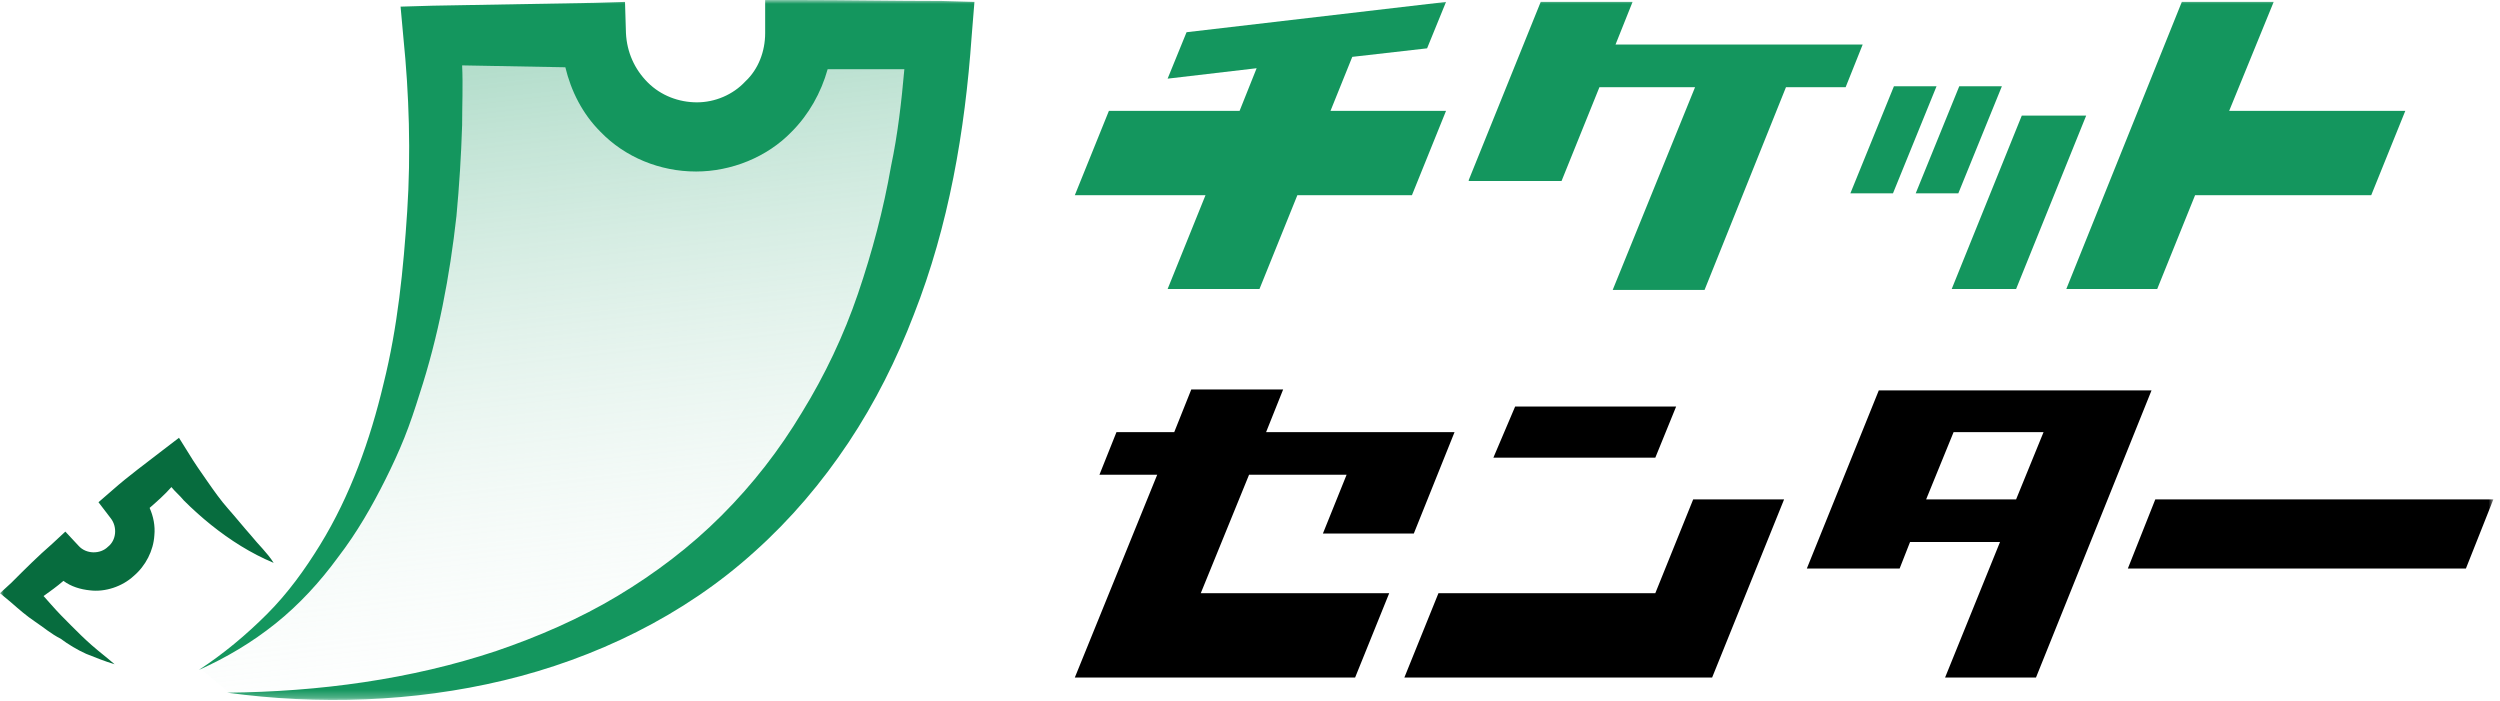 <svg width="328" height="92" viewBox="0 0 328 92" fill="none" xmlns="http://www.w3.org/2000/svg">
<g clip-path="url(#clip0_2409_525)">
<mask id="mask0_2409_525" style="mask-type:luminance" maskUnits="userSpaceOnUse" x="0" y="0" width="328" height="92">
<path d="M327.13 0H0V91.751H327.13V0Z" fill="white"/>
</mask>
<g mask="url(#mask0_2409_525)">
<path d="M141.016 25.611L145.488 14.546H162.634L164.87 8.951L153.191 10.319L155.676 4.227L189.719 0.249L187.234 6.341L177.419 7.46L174.561 14.546H189.719L185.246 25.611H170.213L165.243 37.919H153.191L158.161 25.611H141.016Z" fill="#14965E"/>
<path d="M192.699 23.622L202.142 0.249H214.193L211.957 5.843H244.384L242.148 11.438H234.32L223.636 38.043H211.584L222.393 11.438H209.845L204.875 23.746H192.699V23.622Z" fill="#14965E"/>
<path d="M248.485 11.314H254.076L248.36 25.362H242.77L248.485 11.314ZM257.057 11.314H262.648L256.933 25.362H251.342L257.057 11.314ZM265.257 15.168H273.706L264.512 37.919H256.063L265.257 15.168Z" fill="#14965E"/>
<path d="M271.098 37.919L286.255 0.249H298.307L292.467 14.546H315.576L311.104 25.611H287.995L283.025 37.919H271.098Z" fill="#14965E"/>
<path d="M141.016 88.892L151.825 62.287H144.246L146.482 56.692H154.061L156.297 51.097H168.349L166.113 56.692H190.837L185.494 69.995H173.567L176.673 62.287H163.876L157.54 77.827H182.264L177.791 88.892H141.016Z" fill="black"/>
<path d="M184.252 88.892L188.725 77.827H217.176L222.146 65.519H234.073L224.631 88.892H184.252ZM195.931 60.048H217.176L219.91 53.335H198.788L195.931 60.048Z" fill="black"/>
<path d="M237.055 74.595L246.497 51.222H282.279L267.121 88.892H255.194L262.4 71.114H250.597L249.23 74.595H237.055ZM252.709 65.519H264.512L268.115 56.692H256.312L252.709 65.519Z" fill="black"/>
<path d="M323.526 74.595H279.172L282.775 65.519H327.129L323.526 74.595Z" fill="black"/>
<path d="M26.215 87.649C63.488 68.254 56.779 4.476 56.779 4.476H77.9C77.9 11.935 83.863 17.903 91.318 17.903C98.772 17.903 104.86 11.811 104.86 4.476H123.497C118.03 88.892 53.797 92.497 30.066 90.881" fill="url(#paint0_linear_2409_525)"/>
<path d="M123.498 0.124C117.286 0.124 111.074 0 104.861 0H100.389V4.351C100.389 6.714 99.519 9.076 97.78 10.692C96.165 12.432 93.804 13.427 91.443 13.427C89.083 13.427 86.722 12.557 84.983 10.816C83.243 9.076 82.249 6.838 82.125 4.351L82.001 0.249L77.901 0.373L56.78 0.746L52.555 0.87L52.928 4.973C53.674 12.308 53.922 20.14 53.425 27.724C52.928 35.308 52.183 42.892 50.319 50.351C48.58 57.687 45.971 65.022 41.995 71.487C40.007 74.719 37.771 77.827 35.037 80.562C32.304 83.297 29.322 85.784 26.092 87.897C29.695 86.281 33.049 84.292 36.155 81.805C39.261 79.319 41.995 76.335 44.355 73.103C46.84 69.87 48.828 66.389 50.568 62.908C51.437 61.168 52.307 59.303 53.052 57.438C53.798 55.573 54.419 53.708 55.04 51.719C57.525 44.135 59.016 36.178 59.886 28.346C60.258 24.368 60.507 20.389 60.631 16.411C60.631 13.8 60.755 11.189 60.631 8.578L74.174 8.827C74.919 11.935 76.41 14.919 78.771 17.281C82.001 20.638 86.598 22.503 91.319 22.503C95.916 22.503 100.637 20.638 103.868 17.281C106.104 15.043 107.719 12.184 108.589 9.076C111.943 9.076 115.298 9.076 118.652 9.076C118.28 13.303 117.783 17.654 116.913 21.757C115.919 27.476 114.428 33.07 112.565 38.541C110.701 44.011 108.216 49.232 105.234 54.081C102.252 59.054 98.774 63.53 94.674 67.632C90.574 71.735 85.977 75.216 81.007 78.2C76.037 81.184 70.571 83.546 65.104 85.411C53.922 89.141 41.871 90.757 29.819 90.881C41.746 92.497 54.171 92.124 66.098 89.265C78.025 86.405 89.704 80.811 99.022 72.357C103.743 68.13 107.843 63.281 111.322 58.059C114.801 52.838 117.658 47.119 119.895 41.276C124.492 29.589 126.604 17.157 127.474 4.849L127.846 0.249L123.498 0.124Z" fill="#14965E"/>
<path d="M32.924 70.243C31.93 69.124 30.936 67.881 29.942 66.762C28.948 65.643 28.079 64.4 27.209 63.157C26.339 61.914 25.47 60.67 24.724 59.427L23.482 57.438L21.37 59.054C19.133 60.795 16.897 62.411 14.785 64.276L12.921 65.892L14.536 68.006C15.406 69.124 15.282 70.865 14.164 71.735C13.17 72.73 11.306 72.73 10.312 71.611L8.573 69.746L6.833 71.362C4.97 72.978 3.23 74.719 1.491 76.46L0 77.827L1.491 79.07C2.485 79.941 3.479 80.811 4.597 81.557C5.715 82.303 6.709 83.173 7.952 83.795C8.945 84.541 10.188 85.287 11.306 85.784C12.549 86.281 13.791 86.778 15.033 87.151C14.039 86.281 13.046 85.535 12.052 84.665C11.058 83.795 10.188 82.924 9.318 82.054C8.448 81.184 7.579 80.314 6.709 79.319L5.715 78.2C6.585 77.579 7.455 76.957 8.324 76.211C9.318 76.957 10.561 77.33 11.803 77.454C13.791 77.703 16.027 76.957 17.518 75.589C19.133 74.222 20.127 72.233 20.252 70.243C20.376 69 20.127 67.757 19.63 66.638C20.624 65.768 21.618 64.897 22.488 63.903C22.985 64.525 23.606 65.022 24.103 65.643C25.221 66.762 26.464 67.881 27.706 68.876C30.191 70.865 32.924 72.606 35.906 73.849C35.036 72.481 33.918 71.487 32.924 70.243Z" fill="#076C3E"/>
</g>
</g>
<defs>
<linearGradient id="paint0_linear_2409_525" x1="81.008" y1="100.996" x2="62.521" y2="-63.807" gradientUnits="userSpaceOnUse">
<stop stop-color="white" stop-opacity="0"/>
<stop offset="1" stop-color="#14965E"/>
</linearGradient>
<clipPath id="clip0_2409_525">
<rect width="328" height="92" fill="white"/>
</clipPath>
</defs>
</svg>
